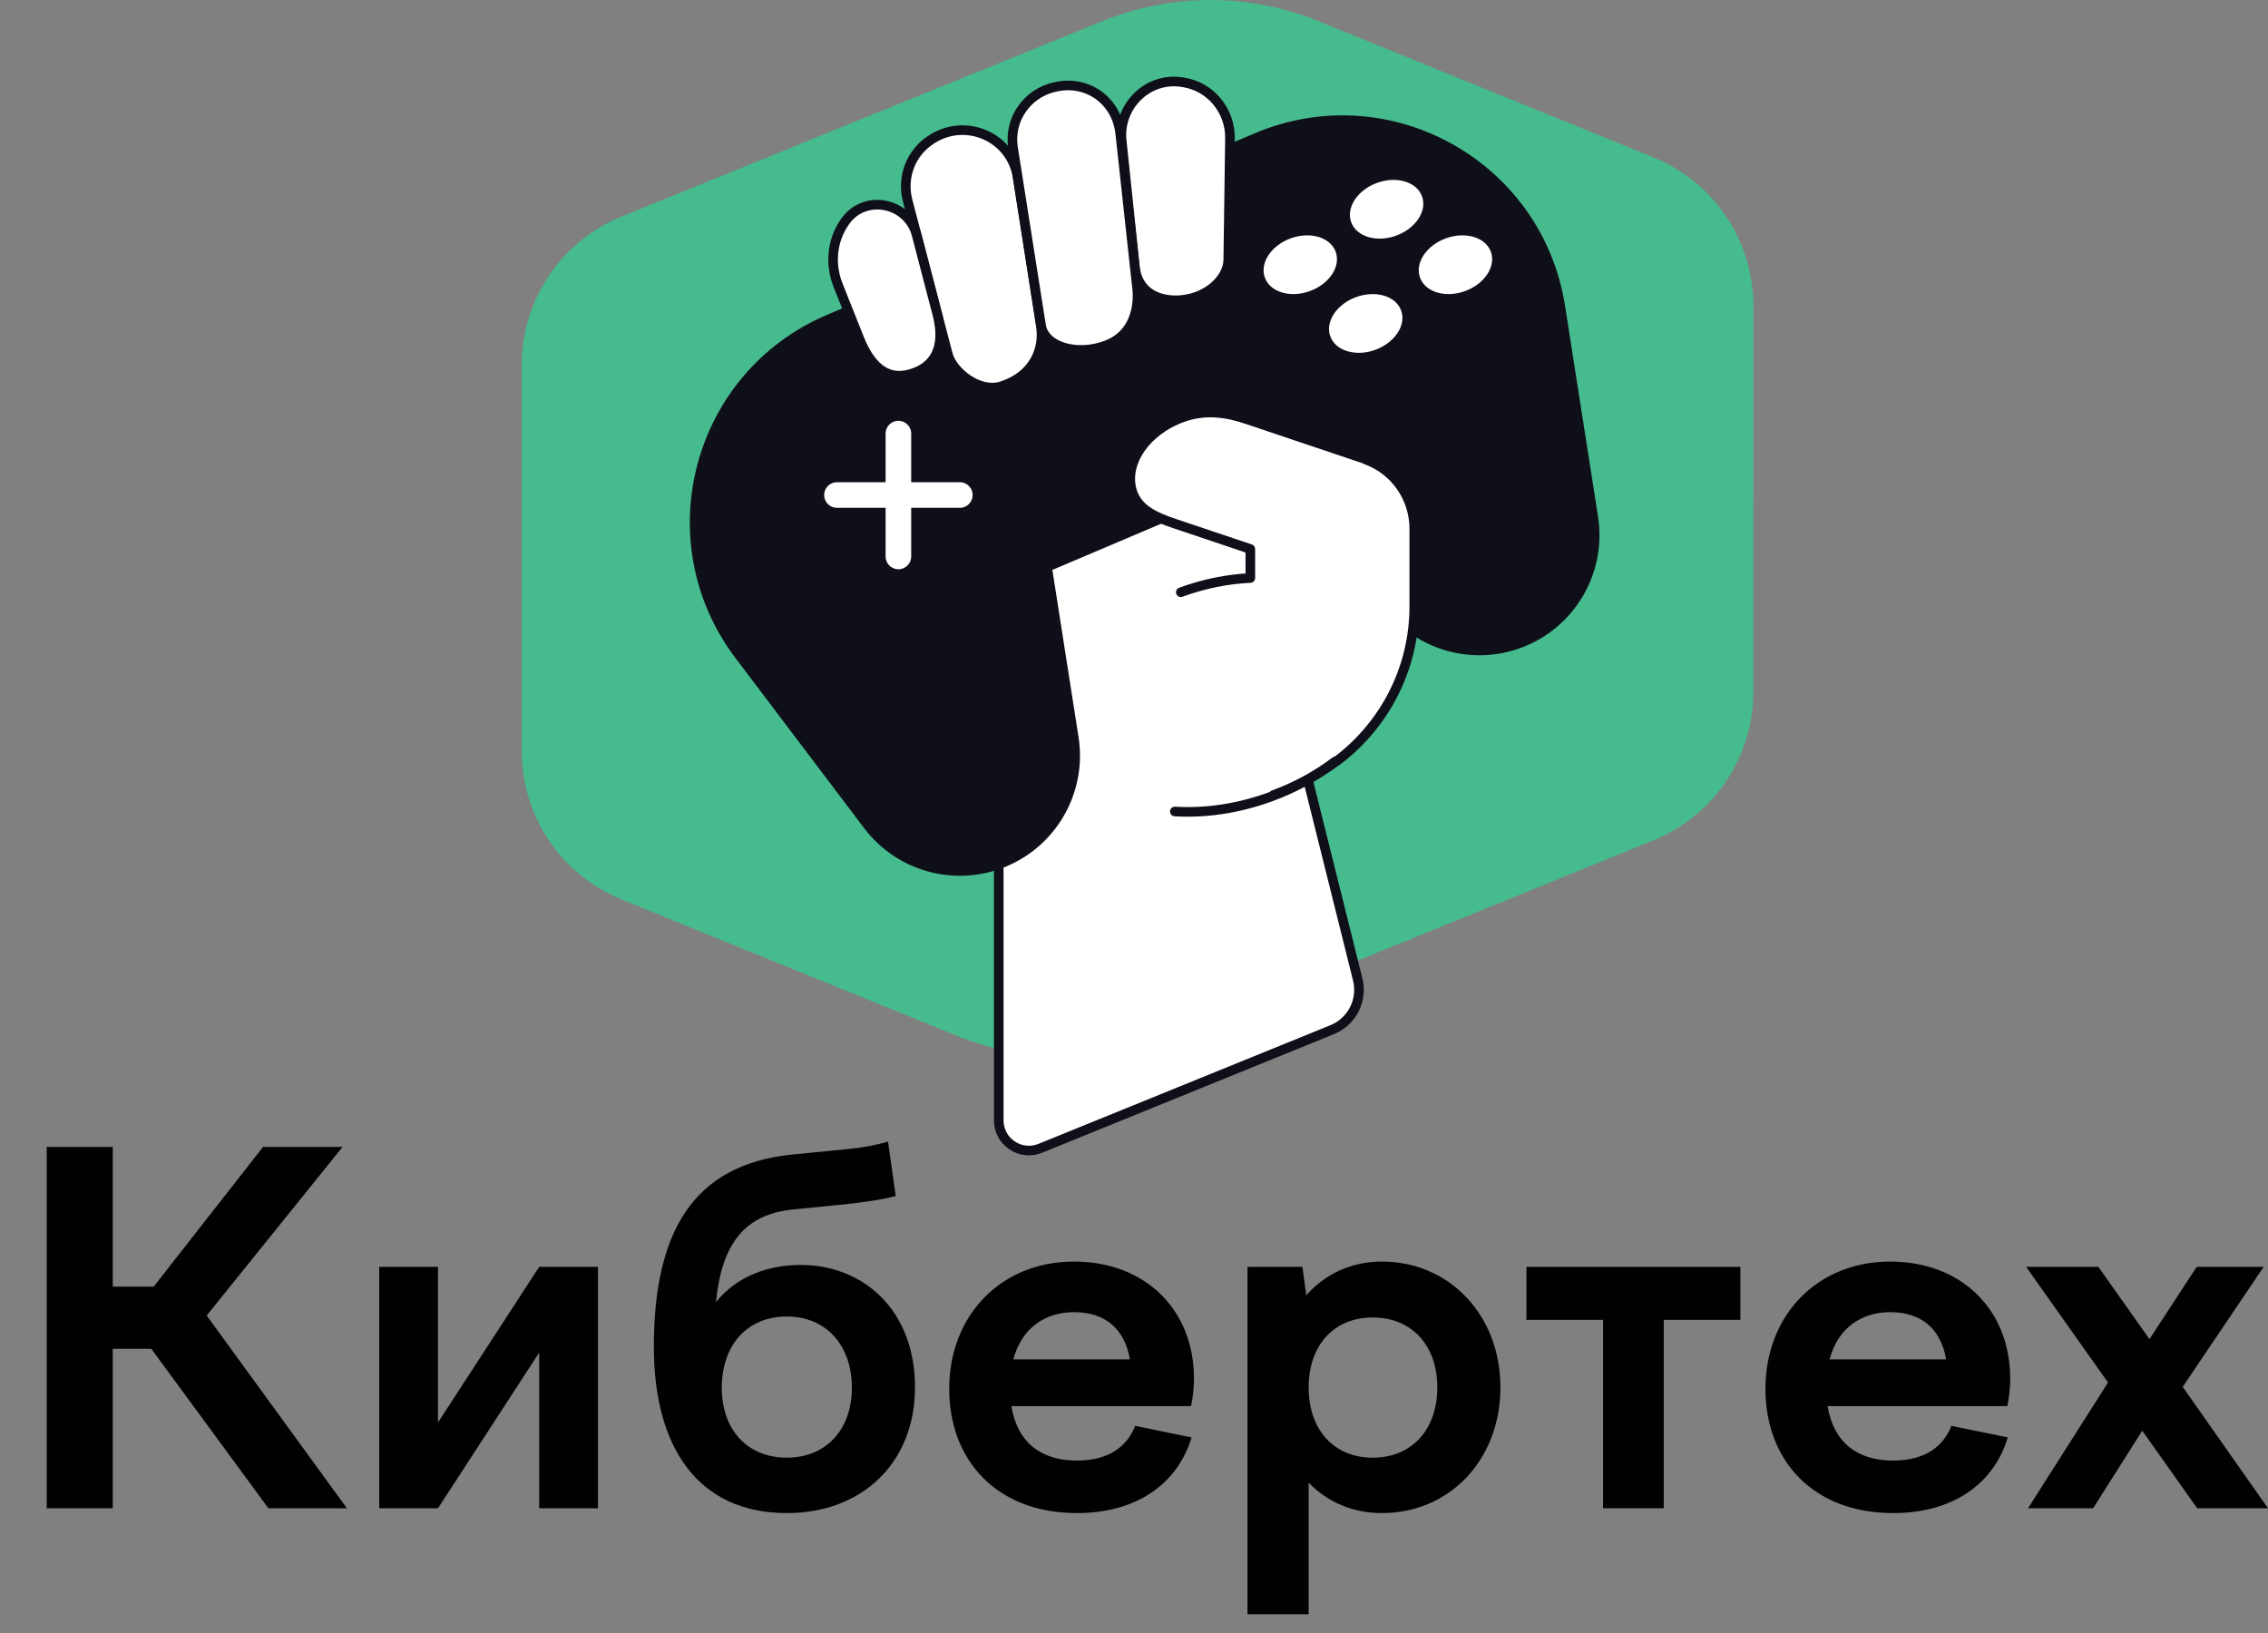 <?xml version="1.0" encoding="UTF-8"?> <svg xmlns="http://www.w3.org/2000/svg" id="b" viewBox="0 0 382.482 275.397"><rect x="0" y="0" width="382.482" height="275.397" fill="#808080" stroke="none"/><g id="c"><path d="M185.948,3.551l-81.102,32.962c-10.197,4.144-16.866,14.054-16.866,25.061v65.062c0,11.007,6.669,20.916,16.865,25.061l56.554,22.988c11.651,4.736,24.69,4.736,36.341 0l81.085-32.959c10.196-4.144,16.864-14.053,16.865-25.058l.005-65.073c.001-11.008-6.669-20.919-16.867-25.063L222.285,3.551c-11.65-4.734-24.687-4.734-36.336 0Z" fill="#46bb8e" fill-rule="evenodd"></path><path d="M210.858,92.589l-35.208-13.907-7.219,5.722v104.535c0,3.61,3.657,6.071,7.001,4.712l49.228-20.01c3.346-1.36,5.182-4.974,4.307-8.478l-18.109-72.574Z" fill="#fff" fill-rule="evenodd" stroke="#0f0f19" stroke-miterlimit="10" stroke-width="1.619"></path><path d="M19.014,254.351H7.882v-60.939h11.132v23.563h6.906l18.445-23.563h13.406l-22.914,28.438,23.645,32.501h-13.244l-19.744-26.895h-6.5v26.895Z" fill="#010101"></path><path d="M63.951,213.643h9.912v26.245l17.064-26.245h9.912v40.708h-9.912v-26.245l-17.064,26.245h-9.912v-40.708Z" fill="#010101"></path><path d="M110.268,227.131c0-19.42,6.664-30.714,23.239-32.42l9.019-.894c2.764-.244,4.957-.65,7.232-1.301l1.299,9.182c-2.438.65-5.605,1.057-8.449,1.382l-8.938.894c-7.962.812-11.944,5.606-12.919,15.601,3.656-4.55,9.1-6.257,14.301-6.257,10.481,0,19.257,7.557,19.257,20.639,0,12.757-8.938,21.207-21.613,21.207-14.95,0-22.427-11.051-22.427-28.032ZM121.725,234.038c0,7.069,4.307,11.782,10.97,11.782,6.581,0,10.969-4.713,10.969-11.782,0-7.231-4.388-12.025-10.969-12.025-6.663,0-10.97,4.794-10.97,12.025Z" fill="#010101"></path><path d="M160.078,234.201c0-12.351,8.695-21.451,21.045-21.451,11.944,0,20.232,8.044,20.232,19.744,0,1.463-.162,3.088-.488,4.632h-30.307c1.057,6.338,5.2,9.182,11.051,9.182,5.362,0,8.449-2.356,9.831-5.851l9.507,1.95c-2.438,8.044-9.507,12.757-19.338,12.757-13.488,0-21.533-8.856-21.533-20.963ZM170.885,229.244h19.664c-.895-5.2-4.226-7.963-9.426-7.963-4.713,0-8.775,2.52-10.238,7.963Z" fill="#010101"></path><path d="M219.641,213.643l.649,4.794c3.169-3.575,7.557-5.688,12.757-5.688,11.375,0,19.988,9.02,19.988,21.207,0,12.27-8.613,21.207-19.988,21.207-4.957,0-9.182-1.869-12.351-5.119v22.183h-10.319v-58.584h9.264ZM220.696,233.957c0,7.15,4.226,11.863,10.807,11.863s10.888-4.713,10.888-11.863c0-7.069-4.307-11.781-10.888-11.781s-10.807,4.712-10.807,11.781Z" fill="#010101"></path><path d="M270.346,222.582h-12.92v-8.938h36.076v8.938h-12.918v31.77h-10.238v-31.77Z" fill="#010101"></path><path d="M297.73,234.201c0-12.351,8.694-21.451,21.045-21.451,11.943,0,20.232,8.044,20.232,19.744,0,1.463-.163,3.088-.488,4.632h-30.307c1.056,6.338,5.199,9.182,11.05,9.182,5.362,0,8.45-2.356,9.831-5.851l9.508,1.95c-2.438,8.044-9.508,12.757-19.339,12.757-13.488,0-21.532-8.856-21.532-20.963ZM308.537,229.244h19.664c-.895-5.2-4.227-7.963-9.426-7.963-4.713,0-8.775,2.52-10.238,7.963Z" fill="#010101"></path><path d="M362.492,225.832l7.963-12.188h11.294l-13.65,20.232,14.382,20.476h-11.944l-9.263-13.082-8.288,13.082h-10.97l13.488-21.207-13.812-19.501h12.188l8.613,12.188Z" fill="#010101"></path><path d="M211.546,22.5l-72.045,30.581c-22.772,9.666-30.383,38.17-15.459,57.9l21.686,28.672c5.6,7.405,15.519,10.053,24.065,6.425l0-0c8.546-3.628,13.531-12.602,12.095-21.774l-4.414-28.196,38.646-16.404,17.216,22.762c5.601,7.405,15.519,10.053,24.065,6.425,8.546-3.628,13.531-12.602,12.095-21.774l-5.56-35.517c-3.827-24.441-29.617-38.767-52.389-29.101Z" fill="#0f0f19" fill-rule="evenodd"></path><path d="M199.136,99.872c3.955-1.45,7.91-2.219,11.722-2.398v-4.886l-12.832-4.313c-3.364-1.131-5.977-2.38-6.997-5.136-1.718-4.724,2.022-10.433,8.375-12.742,4.027-1.467,7.803-.752,11.024.358l19.525,6.568c.161.054.286.143.429.197,4.921,1.79,8.125,6.496,8.125,11.65v13.09c0,10.505-4.993,19.865-12.724,25.824-.931.698-1.897,1.342-2.881,1.951-2.452,1.575-5.172,2.953-8.107,4.027" fill="#fff" fill-rule="evenodd" stroke="#0f0f19" stroke-linecap="round" stroke-linejoin="round" stroke-width="1.619"></path><line x1="151.507" y1="73.121" x2="151.507" y2="93.838" fill="#231f20" stroke="#fff" stroke-linecap="round" stroke-linejoin="round" stroke-width="4.317"></line><line x1="161.865" y1="83.48" x2="141.148" y2="83.48" fill="#231f20" stroke="#fff" stroke-linecap="round" stroke-linejoin="round" stroke-width="4.317"></line><path d="M239.812,33.109c-.896-2.455-4.297-3.469-7.596-2.264-3.299,1.205-5.246,4.171-4.349,6.626.896,2.455,4.297,3.469,7.596,2.264,3.299-1.205,5.246-4.171,4.349-6.626" fill="#fff" fill-rule="evenodd"></path><path d="M236.292,52.365c-.896-2.455-4.297-3.469-7.596-2.264-3.299,1.205-5.246,4.171-4.349,6.626.896,2.455,4.297,3.469,7.596,2.264,3.299-1.205,5.246-4.171,4.349-6.626" fill="#fff" fill-rule="evenodd"></path><path d="M225.255,42.46c-.896-2.455-4.297-3.469-7.596-2.264-3.299,1.205-5.246,4.171-4.349,6.626.896,2.455,4.297,3.469,7.596,2.264,3.299-1.205,5.246-4.171,4.349-6.626" fill="#fff" fill-rule="evenodd"></path><path d="M198.124,136.849c5.102.308,10.626-.465,16.094-2.462,4.108-1.5,7.795-3.549,10.945-5.969" fill="none" fill-rule="evenodd" stroke="#0f0f19" stroke-linecap="round" stroke-linejoin="round" stroke-width="1.619"></path><path d="M168.982,65.1c-3.83,1.288-8.34-2.38-9.127-5.333-.224-.858-4.409-16.846-6.792-25.953-1.013-3.87.511-7.979,3.85-10.181.058-.038.115-.076.173-.114,5.749-3.763,13.464-.434,14.525,6.355,1.746,11.165,4.01,25.67,4.01,25.67h-.018c.34,3.293-1.11,7.731-6.622,9.557Z" fill="#fff" fill-rule="evenodd" stroke="#0f0f19" stroke-linecap="round" stroke-linejoin="round" stroke-width="1.619"></path><path d="M153.412,63.114c-3.347.913-6.282-.608-8.429-5.852l-3.647-9.157c-1.398-3.511-1.058-7.534,1.107-10.632.037-.052.073-.105.11-.157,3.288-4.663,10.583-3.223,12.027,2.297,1.728,6.606,3.528,13.495,3.557,13.64,1.288,5.279-.429,8.697-4.725,9.861Z" fill="#fff" fill-rule="evenodd" stroke="#0f0f19" stroke-linecap="round" stroke-linejoin="round" stroke-width="1.619"></path><path d="M199.66,13.905c4.557.746,7.83,4.806,7.765,9.424l-.289,20.546c-.072,2.452-2.148,4.975-5.297,6.138-3.83,1.396-9.825.77-10.451-5.047l-2.223-21.253c-.607-5.801,4.395-10.766,10.157-9.863.113.018.226.036.338.054Z" fill="#fff" fill-rule="evenodd" stroke="#0f0f19" stroke-linecap="round" stroke-linejoin="round" stroke-width="1.619"></path><path d="M186.663,58.192c-4.778,1.861-10.469.465-11.096-3.311-.214-1.334-3.049-19.348-4.724-29.974-.743-4.712,2.323-9.144,6.971-10.214.061-.014.121-.028.182-.041,5.402-1.224,10.321,2.338,10.921,7.844l2.81,25.782s1.306,7.409-5.065,9.914Z" fill="#fff" fill-rule="evenodd" stroke="#0f0f19" stroke-linecap="round" stroke-linejoin="round" stroke-width="1.619"></path><path d="M251.424,42.46c-.896-2.455-4.297-3.469-7.596-2.264-3.299,1.205-5.246,4.171-4.349,6.626.896,2.455,4.297,3.469,7.596,2.264,3.299-1.205,5.246-4.171,4.349-6.626" fill="#fff" fill-rule="evenodd"></path></g></svg> 